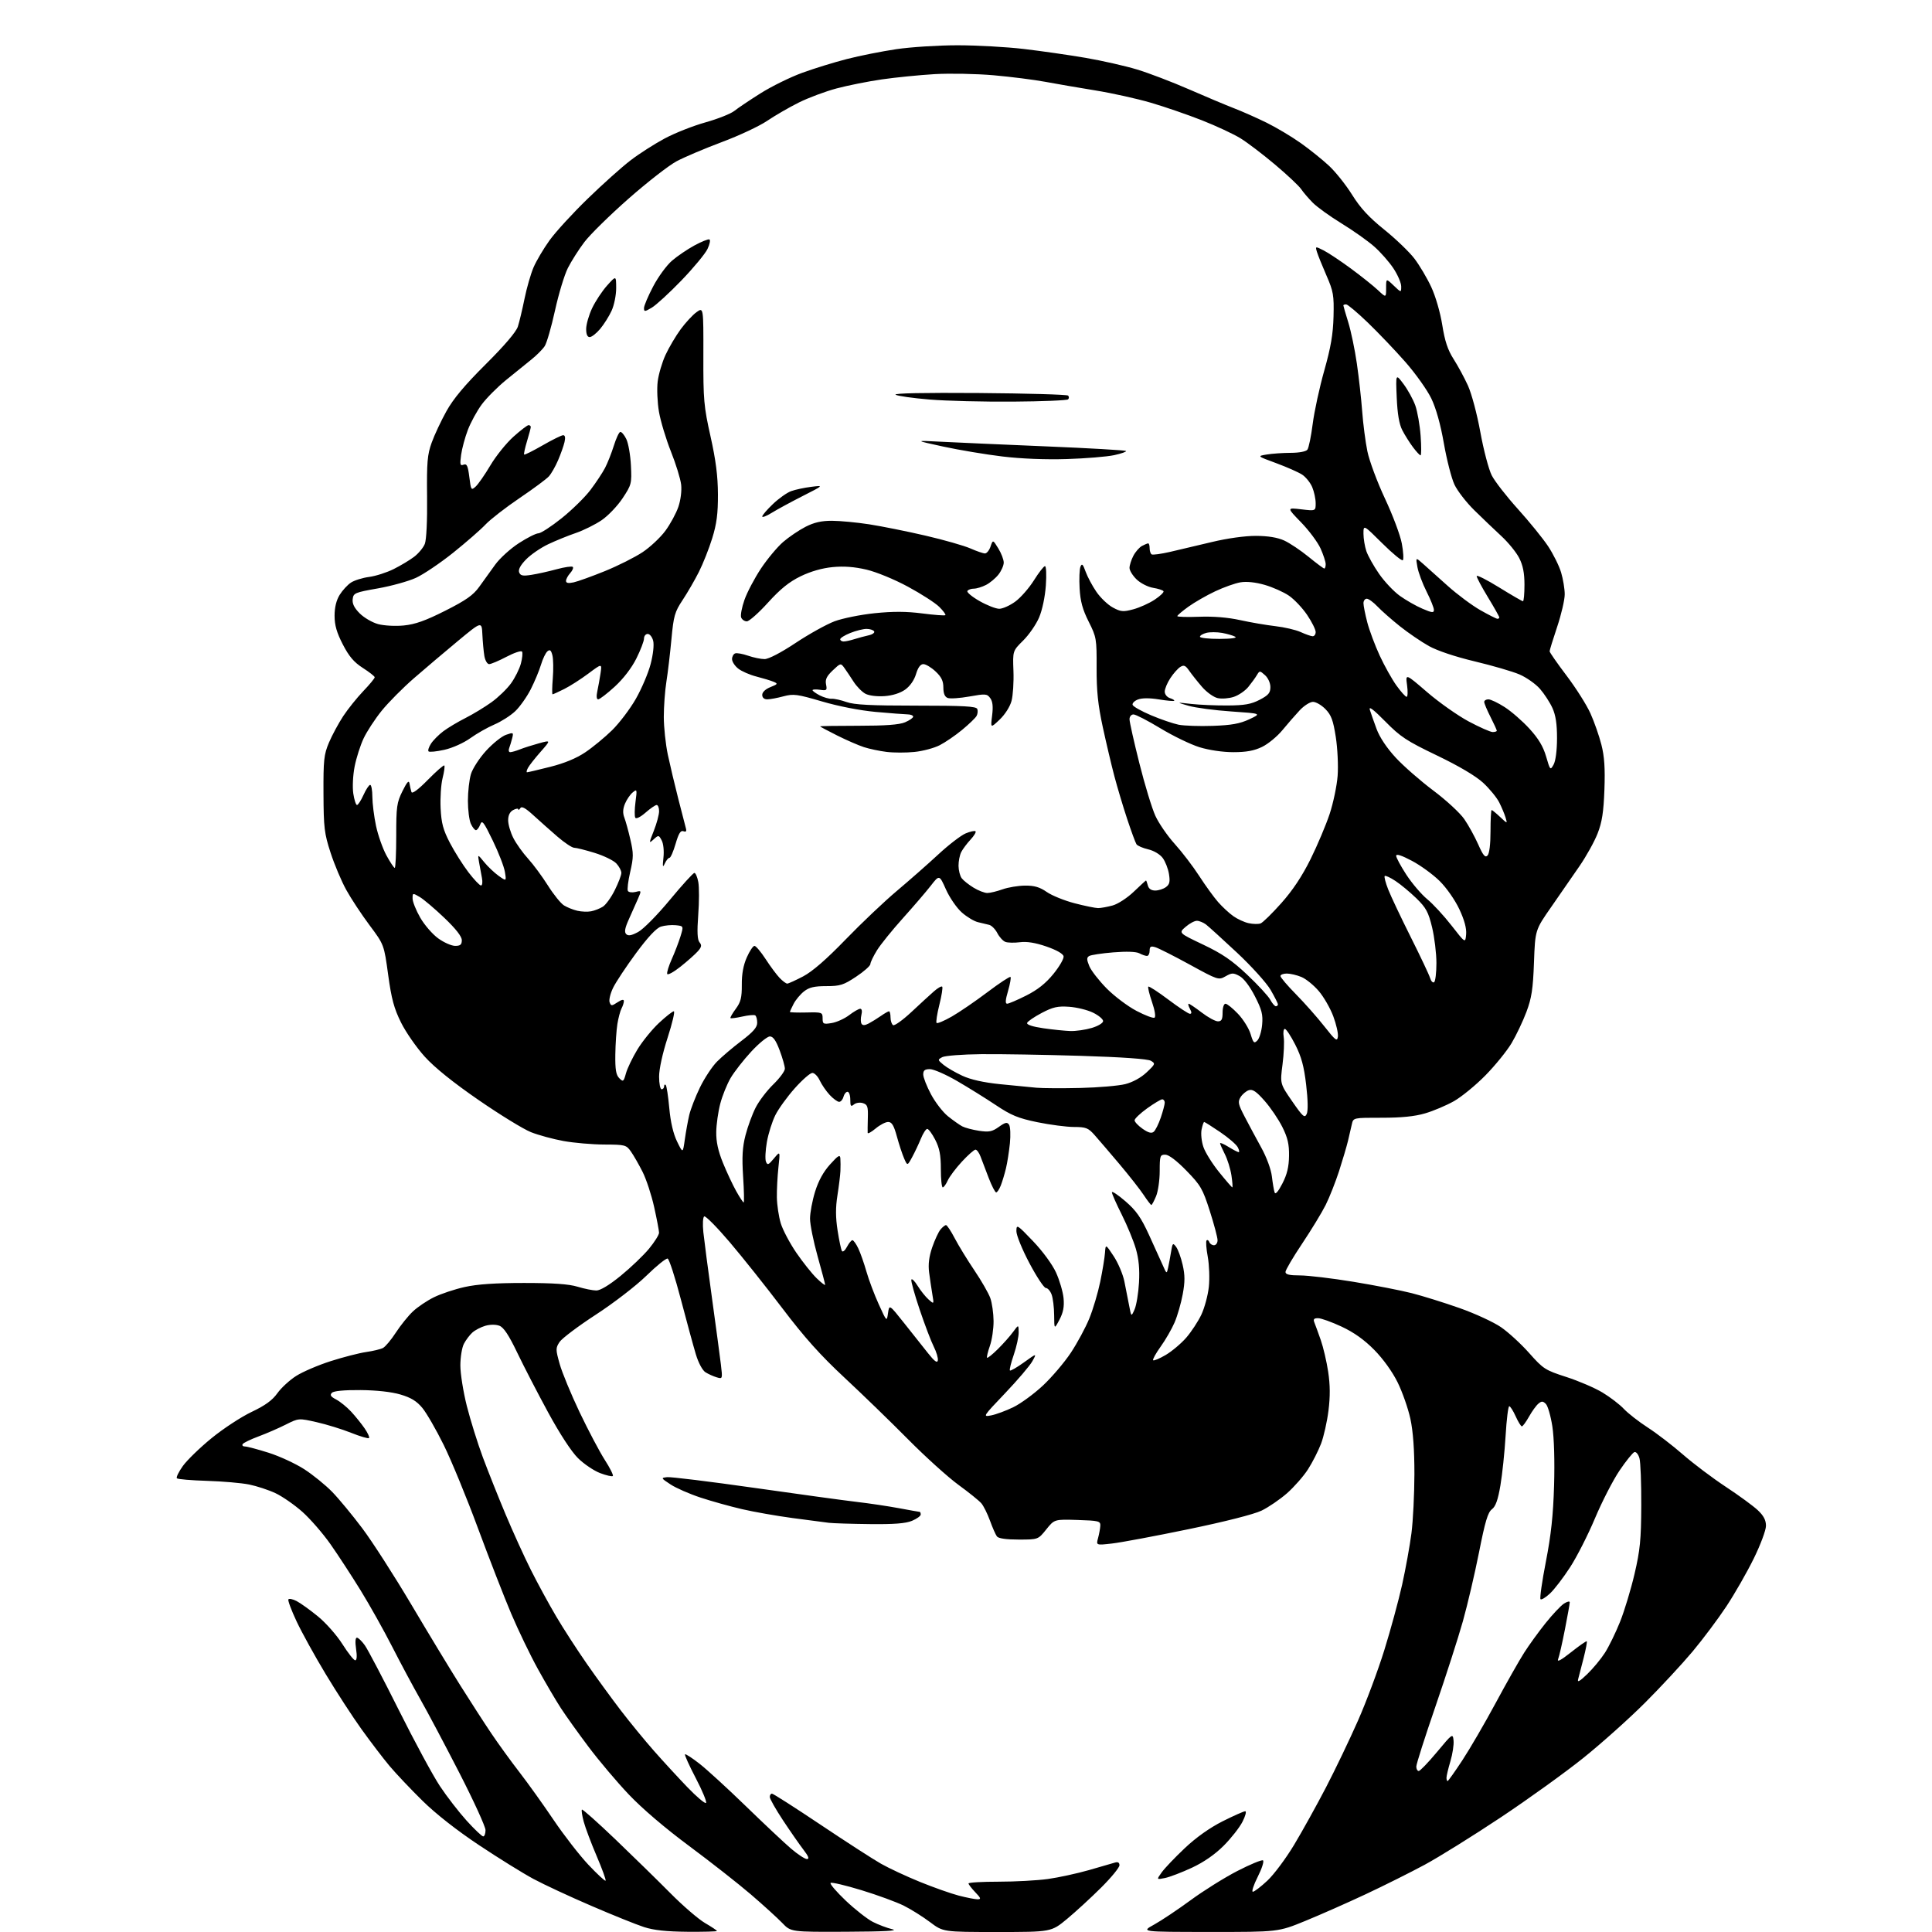 <?xml version="1.0" encoding="UTF-8" standalone="no"?>
<svg 
  version="1.1" 
  xmlns="http://www.w3.org/2000/svg" 
  xmlns:xlink="http://www.w3.org/1999/xlink" 
  xmlns:svg="http://www.w3.org/2000/svg"
  xmlns:rdf="http://www.w3.org/1999/02/22-rdf-syntax-ns#"
  xmlns:cc="http://creativecommons.org/ns#"
  xmlns:dc="http://purl.org/dc/elements/1.1/"
  viewBox="0 0 768 768"
  width="768"
  height="768"
>
<style>svg {background-color: white; }</style>"
<path stroke="none" fill="black" fill-rule="evenodd" d="M273.25,767.91C264.92,767.84 259.90,767.30 256.00,766.04C252.97,765.06 243.54,761.26 235.03,757.59C226.51,753.93 216.16,749.11 212.03,746.89C207.89,744.66 198.18,738.64 190.46,733.50C181.66,727.65 173.24,721.05 167.94,715.83C163.28,711.25 157.39,705.02 154.85,702.00C152.32,698.98 147.33,692.44 143.77,687.48C140.20,682.52 133.77,672.62 129.47,665.48C125.16,658.34 119.96,648.91 117.90,644.53C115.84,640.15 114.37,636.21 114.63,635.79C114.90,635.36 116.36,635.65 117.89,636.44C119.42,637.23 123.24,639.97 126.37,642.53C129.52,645.09 133.89,650.05 136.13,653.59C138.36,657.11 140.64,660.00 141.20,660.00C141.85,660.00 141.98,658.34 141.55,655.50C141.14,652.73 141.26,651.00 141.87,651.00C142.42,651.00 143.84,652.37 145.03,654.04C146.22,655.71 152.30,667.30 158.54,679.79C164.78,692.28 172.13,705.88 174.87,710.00C177.60,714.12 182.39,720.31 185.50,723.75C188.62,727.19 191.58,730.00 192.08,730.00C192.59,730.00 193.00,728.88 193.00,727.51C193.00,726.14 188.32,715.90 182.61,704.76C176.89,693.62 169.91,680.45 167.09,675.50C164.28,670.55 159.25,661.16 155.92,654.63C152.59,648.10 146.91,637.97 143.31,632.13C139.70,626.28 134.32,618.04 131.34,613.80C128.37,609.57 123.36,603.81 120.22,601.00C117.07,598.20 112.25,594.85 109.50,593.56C106.75,592.27 102.03,590.72 99.00,590.11C95.97,589.50 88.43,588.85 82.24,588.66C76.05,588.47 70.69,588.02 70.32,587.65C69.95,587.29 71.03,585.08 72.70,582.74C74.38,580.41 79.52,575.42 84.13,571.67C88.73,567.91 95.88,563.23 100.00,561.27C105.42,558.70 108.27,556.63 110.26,553.83C111.78,551.69 115.15,548.59 117.76,546.94C120.36,545.29 126.54,542.64 131.50,541.06C136.45,539.48 142.75,537.86 145.50,537.46C148.25,537.07 151.28,536.34 152.24,535.84C153.19,535.35 155.50,532.59 157.36,529.72C159.23,526.85 162.27,523.07 164.13,521.32C165.98,519.57 169.75,517.03 172.50,515.68C175.25,514.32 180.74,512.49 184.70,511.61C189.71,510.49 196.88,510.00 208.29,510.00C219.94,510.00 226.10,510.43 229.59,511.49C232.29,512.31 235.64,512.98 237.03,512.99C238.64,513.00 242.17,510.87 246.77,507.12C250.73,503.89 255.78,499.06 257.99,496.39C260.19,493.72 261.99,490.85 261.98,490.02C261.97,489.18 261.10,484.60 260.04,479.84C258.99,475.08 256.92,468.78 255.44,465.84C253.95,462.90 251.87,459.26 250.80,457.75C248.95,455.12 248.50,455.00 240.18,454.97C235.41,454.95 228.12,454.32 224.00,453.57C219.88,452.82 214.05,451.24 211.06,450.05C208.07,448.86 198.70,443.11 190.24,437.27C180.16,430.32 172.80,424.40 168.88,420.08C165.60,416.46 161.34,410.35 159.43,406.50C156.64,400.89 155.62,397.11 154.30,387.50C152.66,375.50 152.66,375.50 146.88,367.76C143.71,363.51 139.55,357.21 137.65,353.76C135.74,350.32 132.94,343.68 131.42,339.00C128.92,331.32 128.65,329.05 128.59,315.50C128.53,302.09 128.76,299.94 130.77,295.18C132.01,292.26 134.56,287.54 136.43,284.68C138.31,281.83 141.91,277.35 144.42,274.72C146.94,272.09 148.98,269.62 148.95,269.22C148.92,268.82 146.79,267.15 144.21,265.50C140.69,263.24 138.73,260.93 136.27,256.16C133.85,251.47 133.00,248.52 133.00,244.78C133.00,241.47 133.69,238.62 135.02,236.47C136.13,234.68 138.15,232.48 139.51,231.59C140.87,230.69 144.13,229.68 146.74,229.34C149.36,228.99 153.75,227.59 156.50,226.21C159.25,224.84 162.92,222.64 164.64,221.32C166.37,220.00 168.28,217.70 168.87,216.21C169.51,214.59 169.88,207.05 169.77,197.50C169.62,183.74 169.88,180.73 171.60,175.96C172.69,172.91 175.33,167.29 177.46,163.46C180.20,158.52 184.73,153.11 193.06,144.82C200.51,137.41 205.19,131.93 205.86,129.82C206.45,128.00 207.64,123.00 208.51,118.73C209.38,114.45 210.99,108.86 212.09,106.29C213.19,103.73 216.04,98.90 218.43,95.57C220.82,92.23 227.66,84.76 233.64,78.97C239.61,73.17 247.28,66.31 250.68,63.72C254.07,61.12 260.15,57.23 264.18,55.07C268.20,52.91 275.51,50.02 280.41,48.65C285.30,47.28 290.48,45.23 291.91,44.09C293.33,42.95 298.05,39.79 302.38,37.06C306.72,34.33 314.14,30.68 318.88,28.95C323.62,27.22 331.63,24.75 336.67,23.46C341.71,22.16 350.54,20.41 356.30,19.55C362.05,18.70 373.00,18.00 380.63,18.00C388.27,18.00 400.13,18.66 407.01,19.47C413.88,20.28 424.90,21.86 431.50,22.99C438.10,24.12 447.32,26.21 452.00,27.63C456.68,29.05 465.90,32.57 472.50,35.45C479.10,38.34 487.20,41.74 490.50,43.02C493.80,44.29 499.65,46.89 503.50,48.78C507.35,50.68 513.42,54.30 517.00,56.83C520.58,59.36 525.65,63.43 528.28,65.88C530.92,68.33 535.07,73.55 537.51,77.47C540.77,82.70 544.17,86.38 550.25,91.27C554.81,94.94 560.20,100.12 562.24,102.78C564.27,105.45 567.28,110.52 568.93,114.06C570.66,117.77 572.52,124.18 573.32,129.18C574.34,135.60 575.51,139.11 577.79,142.68C579.49,145.33 582.07,150.08 583.51,153.23C584.98,156.45 587.16,164.61 588.47,171.84C589.76,178.91 591.79,186.62 592.99,188.97C594.18,191.32 598.87,197.35 603.41,202.37C607.94,207.39 613.33,214.03 615.39,217.13C617.44,220.23 619.77,224.91 620.56,227.54C621.35,230.17 622.00,234.09 622.00,236.26C622.00,238.43 620.65,244.23 619.00,249.16C617.35,254.08 616.00,258.47 616.00,258.90C616.00,259.33 619.04,263.70 622.76,268.61C626.48,273.53 630.74,280.26 632.23,283.59C633.73,286.91 635.68,292.49 636.57,295.98C637.78,300.69 638.09,305.33 637.78,313.92C637.45,322.84 636.83,326.83 635.08,331.30C633.84,334.50 630.59,340.35 627.87,344.30C625.16,348.26 620.08,355.59 616.59,360.60C610.25,369.70 610.25,369.70 609.78,382.60C609.39,393.18 608.85,396.71 606.78,402.24C605.39,405.95 602.73,411.54 600.88,414.66C599.02,417.78 594.35,423.54 590.50,427.46C586.65,431.38 581.02,435.99 578.00,437.71C574.98,439.42 569.80,441.62 566.50,442.58C562.32,443.80 557.07,444.33 549.23,444.32C537.96,444.31 537.96,444.31 537.38,446.90C537.06,448.33 536.37,451.30 535.85,453.50C535.32,455.70 533.73,461.10 532.31,465.50C530.88,469.90 528.48,475.98 526.97,479.00C525.46,482.02 521.24,488.95 517.61,494.38C513.97,499.81 511.00,504.88 511.00,505.63C511.00,506.63 512.55,507.00 516.78,507.00C519.97,507.00 529.51,508.14 537.99,509.53C546.46,510.92 556.92,512.96 561.22,514.06C565.53,515.16 574.07,517.82 580.20,519.98C586.34,522.14 593.76,525.57 596.69,527.59C599.62,529.61 604.67,534.24 607.90,537.89C613.47,544.17 614.23,544.66 622.64,547.37C627.51,548.94 633.98,551.72 637.00,553.54C640.02,555.36 643.85,558.29 645.50,560.05C647.15,561.81 651.43,565.15 655.02,567.47C658.61,569.79 664.91,574.63 669.02,578.22C673.13,581.81 680.77,587.56 686.00,591.01C691.23,594.45 696.96,598.65 698.75,600.33C701.08,602.52 702.00,604.28 702.00,606.53C702.00,608.27 699.82,614.11 697.12,619.59C694.44,625.04 689.57,633.55 686.30,638.50C683.03,643.45 676.97,651.55 672.83,656.50C668.68,661.45 660.17,670.63 653.90,676.89C647.63,683.16 636.65,692.98 629.50,698.73C622.35,704.48 607.50,715.17 596.50,722.49C585.50,729.80 571.92,738.26 566.31,741.28C560.71,744.30 550.18,749.56 542.91,752.97C535.64,756.38 524.84,761.15 518.91,763.58C508.12,768.00 508.12,768.00 480.81,767.98C453.50,767.96 453.50,767.96 458.79,765.05C461.70,763.44 468.22,759.08 473.29,755.36C478.36,751.63 486.69,746.42 491.82,743.77C496.94,741.13 501.55,739.22 502.05,739.53C502.56,739.85 501.63,742.78 499.97,746.05C498.32,749.32 497.45,752.00 498.03,752.00C498.61,752.00 501.21,750.01 503.81,747.58C506.41,745.15 511.19,738.74 514.44,733.33C517.69,727.92 523.39,717.65 527.11,710.50C530.82,703.35 536.54,691.42 539.81,684.00C543.09,676.58 547.80,663.96 550.28,655.97C552.77,647.98 555.95,636.28 557.36,629.97C558.76,623.66 560.43,614.45 561.07,609.50C561.71,604.55 562.23,593.98 562.25,586.00C562.26,576.32 561.73,569.01 560.65,564.00C559.76,559.88 557.47,553.35 555.57,549.50C553.48,545.27 549.81,540.17 546.30,536.61C542.33,532.58 538.23,529.66 533.32,527.36C529.36,525.51 525.15,524.00 523.96,524.00C522.29,524.00 521.95,524.40 522.50,525.75C522.89,526.71 524.02,529.83 525.02,532.67C526.02,535.52 527.35,541.20 527.97,545.29C528.76,550.53 528.80,555.10 528.09,560.74C527.54,565.14 526.21,571.07 525.13,573.91C524.05,576.74 521.72,581.31 519.96,584.06C518.20,586.81 514.44,591.09 511.63,593.57C508.81,596.04 504.25,599.16 501.50,600.49C498.48,601.95 486.96,604.88 472.44,607.88C459.21,610.62 445.54,613.18 442.05,613.57C435.71,614.29 435.71,614.29 436.50,611.40C436.93,609.80 437.33,607.60 437.39,606.50C437.49,604.66 436.78,604.48 428.33,604.21C419.15,603.93 419.15,603.93 415.91,607.96C412.67,612.00 412.67,612.00 404.96,612.00C399.96,612.00 396.91,611.56 396.29,610.75C395.77,610.06 394.53,607.25 393.54,604.50C392.54,601.75 391.00,598.65 390.11,597.60C389.23,596.56 385.12,593.25 381.00,590.25C376.88,587.25 367.86,579.11 360.97,572.15C354.08,565.19 342.68,554.14 335.64,547.59C326.15,538.76 319.79,531.65 311.02,520.09C304.52,511.52 295.07,499.65 290.03,493.73C284.99,487.81 280.45,483.22 279.93,483.54C279.41,483.86 279.26,486.64 279.59,489.81C279.92,492.94 281.46,504.73 283.02,516.00C284.58,527.27 286.17,539.14 286.56,542.36C287.25,548.19 287.25,548.21 284.88,547.50C283.57,547.11 281.57,546.21 280.44,545.50C279.23,544.74 277.64,541.77 276.61,538.35C275.64,535.13 272.97,525.34 270.67,516.58C268.38,507.82 266.01,500.50 265.40,500.30C264.80,500.10 260.99,503.17 256.94,507.13C252.84,511.13 243.94,517.99 236.85,522.60C229.85,527.15 223.37,532.04 222.44,533.45C220.85,535.88 220.85,536.41 222.48,542.20C223.43,545.60 227.01,554.25 230.43,561.44C233.86,568.62 238.35,577.12 240.41,580.33C242.48,583.54 243.91,586.42 243.61,586.73C243.30,587.04 241.01,586.51 238.53,585.57C236.05,584.62 232.10,581.95 229.76,579.64C227.17,577.09 222.51,569.95 217.90,561.47C213.72,553.79 208.19,543.09 205.61,537.71C202.26,530.72 200.23,527.66 198.53,527.01C197.09,526.46 194.86,526.47 192.93,527.02C191.17,527.53 188.84,528.74 187.76,529.72C186.68,530.70 185.17,532.71 184.40,534.20C183.63,535.68 183.00,539.56 183.00,542.80C183.00,546.05 184.16,553.30 185.57,558.91C186.99,564.52 189.86,573.70 191.94,579.31C194.03,584.91 198.09,595.10 200.96,601.94C203.83,608.78 208.36,618.75 211.04,624.09C213.72,629.43 218.24,637.73 221.08,642.53C223.91,647.33 229.40,655.82 233.27,661.38C237.15,666.95 243.25,675.33 246.84,680.00C250.42,684.67 256.32,691.86 259.93,695.96C263.54,700.06 269.52,706.56 273.22,710.41C276.91,714.25 280.25,717.08 280.65,716.69C281.04,716.30 279.22,711.89 276.61,706.89C274.00,701.90 272.06,697.61 272.30,697.37C272.54,697.13 275.16,698.83 278.12,701.15C281.08,703.47 289.35,711.05 296.50,717.99C303.65,724.93 311.70,732.50 314.39,734.81C317.08,737.11 319.95,739.00 320.76,739.00C321.82,739.00 321.42,737.93 319.37,735.27C317.79,733.21 314.14,727.96 311.25,723.59C308.36,719.22 306.00,715.05 306.00,714.32C306.00,713.59 306.39,713.00 306.87,713.00C307.35,713.00 316.01,718.54 326.12,725.31C336.23,732.08 347.07,739.08 350.21,740.86C353.36,742.65 360.33,745.90 365.71,748.09C371.10,750.28 378.04,752.73 381.14,753.54C384.25,754.34 387.60,755.00 388.58,755.00C390.09,755.00 389.95,754.56 387.69,752.20C386.21,750.65 385.00,749.08 385.00,748.70C385.00,748.31 390.37,748.00 396.93,748.00C403.49,748.00 412.32,747.52 416.57,746.93C420.81,746.34 428.15,744.74 432.89,743.39C437.62,742.03 442.29,740.68 443.25,740.39C444.41,740.04 445.00,740.41 445.00,741.48C445.00,742.37 441.74,746.35 437.75,750.32C433.76,754.30 427.66,759.90 424.20,762.78C417.90,768.00 417.90,768.00 396.41,768.00C374.91,768.00 374.91,768.00 369.71,764.08C366.84,761.92 362.16,758.98 359.30,757.55C356.43,756.11 348.86,753.34 342.46,751.38C336.07,749.43 330.54,748.13 330.17,748.50C329.80,748.88 332.53,752.05 336.22,755.56C339.92,759.06 344.75,762.85 346.96,763.98C349.16,765.10 352.66,766.42 354.73,766.91C357.33,767.52 351.64,767.83 336.45,767.90C314.39,768.00 314.39,768.00 310.95,764.40C309.05,762.43 303.45,757.33 298.50,753.08C293.55,748.83 282.52,740.18 274.00,733.85C264.43,726.76 255.23,718.90 249.95,713.33C245.24,708.37 238.05,699.85 233.96,694.40C229.87,688.96 224.90,682.01 222.93,678.97C220.95,675.93 216.86,668.96 213.83,663.47C210.80,657.99 206.04,648.10 203.23,641.50C200.43,634.90 194.48,619.60 190.00,607.50C185.53,595.40 179.41,580.53 176.41,574.45C173.42,568.38 169.59,561.75 167.92,559.71C165.66,556.97 163.40,555.58 159.18,554.34C155.62,553.29 149.69,552.63 143.30,552.58C136.77,552.53 132.68,552.92 131.94,553.66C131.05,554.55 131.45,555.19 133.64,556.33C135.21,557.15 137.89,559.33 139.59,561.16C141.29,563.00 143.70,565.99 144.95,567.81C146.20,569.63 146.98,571.36 146.68,571.65C146.38,571.95 143.19,571.01 139.59,569.57C135.99,568.13 129.82,566.23 125.89,565.34C118.73,563.72 118.73,563.72 113.61,566.29C110.80,567.71 105.92,569.83 102.77,571.00C99.62,572.17 96.78,573.55 96.46,574.06C96.14,574.58 96.56,575.00 97.39,575.00C98.22,575.00 102.44,576.12 106.78,577.49C111.11,578.86 117.49,581.81 120.95,584.04C124.41,586.28 129.39,590.32 132.03,593.03C134.67,595.74 140.06,602.26 144.02,607.53C147.98,612.80 156.74,626.42 163.49,637.81C170.23,649.19 179.00,663.67 182.99,670.00C186.97,676.33 192.49,684.88 195.27,689.00C198.04,693.12 203.09,700.10 206.50,704.50C209.90,708.90 216.02,717.45 220.09,723.49C224.17,729.53 230.38,737.53 233.89,741.26C237.41,744.99 240.49,747.85 240.73,747.60C240.98,747.36 239.38,742.96 237.19,737.83C235.00,732.70 232.68,726.54 232.04,724.15C231.40,721.76 231.07,719.59 231.32,719.34C231.57,719.09 237.57,724.43 244.64,731.19C251.71,737.96 261.55,747.59 266.50,752.58C271.45,757.58 277.64,762.91 280.25,764.43C282.86,765.95 285.00,767.37 285.00,767.60C285.00,767.82 279.71,767.96 273.25,767.91zM463.10,746.54C459.70,747.22 459.70,747.22 461.80,744.29C462.95,742.67 467.07,738.35 470.96,734.68C475.50,730.39 480.88,726.58 485.99,724.00C490.37,721.80 494.42,720.00 495.00,720.00C495.57,720.00 495.08,721.88 493.91,724.17C492.74,726.47 489.37,730.76 486.42,733.71C482.94,737.19 478.51,740.26 473.78,742.46C469.78,744.32 464.97,746.16 463.10,746.54zM575.44,708.00C575.68,708.00 578.32,704.29 581.30,699.75C584.29,695.21 590.24,684.98 594.54,677.00C598.83,669.02 603.93,660.02 605.86,657.00C607.78,653.98 611.61,648.69 614.37,645.24C617.12,641.80 620.41,638.31 621.68,637.47C622.96,636.64 624.00,636.40 624.00,636.94C624.00,637.48 623.14,642.33 622.08,647.71C621.03,653.10 619.82,658.39 619.39,659.49C618.85,660.86 620.45,660.01 624.52,656.79C627.77,654.21 630.58,652.25 630.77,652.44C630.96,652.63 630.39,655.64 629.50,659.14C628.62,662.64 627.64,666.40 627.34,667.50C626.93,668.94 627.94,668.38 630.94,665.50C633.23,663.30 636.40,659.48 637.99,657.00C639.58,654.52 642.29,648.96 644.02,644.63C645.75,640.30 648.33,631.75 649.76,625.63C651.96,616.21 652.37,612.04 652.43,598.50C652.47,589.70 652.15,581.23 651.71,579.68C651.28,578.13 650.38,577.03 649.71,577.23C649.05,577.44 646.38,580.73 643.80,584.55C641.21,588.37 636.83,596.90 634.05,603.50C631.28,610.10 626.82,618.88 624.14,623.00C621.47,627.12 617.88,631.82 616.15,633.43C614.43,635.04 612.73,636.06 612.38,635.71C612.02,635.35 612.98,628.64 614.51,620.78C616.57,610.20 617.42,602.36 617.77,590.50C618.05,580.81 617.78,571.54 617.08,567.00C616.44,562.88 615.28,558.86 614.51,558.09C613.35,556.92 612.82,556.90 611.54,557.97C610.68,558.68 609.00,561.00 607.81,563.13C606.61,565.26 605.33,567.00 604.97,567.00C604.60,567.00 603.49,565.20 602.50,563.00C601.51,560.80 600.36,559.00 599.95,559.00C599.53,559.00 598.88,564.29 598.50,570.75C598.11,577.21 597.19,586.08 596.44,590.46C595.46,596.24 594.53,598.85 593.05,599.96C591.45,601.17 590.35,604.85 587.95,617.00C586.26,625.52 583.36,637.90 581.51,644.50C579.65,651.10 574.73,666.39 570.57,678.48C566.41,690.57 563.00,701.25 563.00,702.23C563.00,703.20 563.44,704.00 563.97,704.00C564.50,704.00 567.76,700.61 571.22,696.46C577.37,689.07 577.51,688.98 577.81,691.89C577.98,693.53 577.42,697.23 576.56,700.12C575.70,703.00 575.00,705.96 575.00,706.68C575.00,707.41 575.20,708.00 575.44,708.00zM345.78,605.85C338.48,605.77 331.15,605.54 329.50,605.34C327.85,605.15 321.32,604.29 315.00,603.44C308.68,602.59 299.68,601.01 295.00,599.92C290.32,598.84 282.90,596.77 278.50,595.32C274.10,593.87 268.72,591.52 266.56,590.09C262.71,587.56 262.67,587.49 265.20,587.19C266.63,587.03 282.13,588.93 299.65,591.42C317.17,593.92 335.55,596.44 340.50,597.02C345.45,597.59 353.04,598.73 357.36,599.53C361.68,600.34 365.40,601.00 365.61,601.00C365.82,601.00 366.00,601.47 366.00,602.05C366.00,602.63 364.44,603.75 362.53,604.55C360.02,605.60 355.41,605.96 345.78,605.85zM394.00,562.64C395.93,562.27 399.90,560.80 402.84,559.37C405.77,557.94 411.06,554.07 414.59,550.77C418.11,547.47 423.09,541.62 425.66,537.76C428.22,533.90 431.54,527.75 433.03,524.09C434.52,520.43 436.47,513.85 437.37,509.47C438.27,505.09 439.12,499.93 439.25,498.00C439.50,494.50 439.50,494.50 442.70,499.35C444.46,502.01 446.37,506.51 446.95,509.35C447.52,512.18 448.38,516.52 448.85,519.00C449.70,523.50 449.70,523.50 451.02,520.50C451.74,518.85 452.53,514.06 452.77,509.85C453.07,504.53 452.69,500.45 451.52,496.42C450.59,493.24 448.07,487.12 445.92,482.84C443.76,478.55 442.00,474.56 442.00,473.96C442.00,473.37 444.42,474.97 447.37,477.52C451.65,481.22 453.55,483.92 456.72,490.83C458.90,495.60 461.39,501.07 462.24,503.00C463.74,506.42 463.79,506.44 464.33,504.00C464.64,502.62 465.16,499.77 465.51,497.65C466.08,494.09 466.24,493.94 467.52,495.65C468.29,496.67 469.46,499.88 470.12,502.78C471.06,506.88 471.07,509.51 470.15,514.49C469.50,518.02 468.05,523.05 466.93,525.66C465.81,528.27 463.32,532.61 461.38,535.30C459.45,537.99 458.10,540.43 458.39,540.72C458.67,541.01 460.92,540.07 463.37,538.63C465.82,537.19 469.50,534.10 471.54,531.76C473.57,529.42 476.28,525.29 477.56,522.59C478.83,519.89 480.17,514.92 480.53,511.56C480.89,508.20 480.69,502.80 480.10,499.56C479.50,496.31 479.29,493.40 479.64,493.08C479.99,492.76 480.47,493.06 480.72,493.75C480.97,494.44 481.80,495.00 482.58,495.00C483.36,495.00 484.00,494.11 484.00,493.01C484.00,491.92 482.61,486.68 480.91,481.37C478.08,472.54 477.28,471.16 471.61,465.35C467.70,461.34 464.60,459.00 463.21,459.00C461.16,459.00 461.00,459.46 461.00,465.53C461.00,469.12 460.35,473.62 459.55,475.53C458.75,477.44 457.91,479.00 457.68,479.00C457.45,479.00 456.08,477.21 454.63,475.02C453.19,472.84 448.86,467.33 445.02,462.77C441.17,458.22 436.74,453.04 435.16,451.25C432.59,448.35 431.71,448.00 426.89,447.99C423.93,447.98 417.38,447.12 412.35,446.09C404.73,444.51 401.97,443.38 395.85,439.29C391.81,436.59 384.86,432.27 380.41,429.69C375.96,427.11 371.13,425.00 369.66,425.00C367.62,425.00 367.00,425.49 367.00,427.11C367.00,428.27 368.39,431.83 370.09,435.01C371.79,438.20 374.82,442.13 376.84,443.74C378.85,445.35 381.40,447.15 382.50,447.74C383.60,448.32 386.61,449.12 389.20,449.51C393.16,450.10 394.39,449.86 397.05,447.96C399.65,446.11 400.37,445.96 401.13,447.11C401.63,447.87 401.78,451.20 401.45,454.50C401.11,457.80 400.41,462.30 399.87,464.50C399.34,466.70 398.42,469.74 397.83,471.25C397.24,472.76 396.41,474.00 395.99,474.00C395.58,474.00 394.23,471.41 393.02,468.25C391.80,465.09 390.34,461.26 389.78,459.75C389.22,458.24 388.31,457.00 387.77,457.00C387.23,457.00 384.80,459.14 382.39,461.75C379.97,464.36 377.43,467.74 376.75,469.25C376.07,470.76 375.17,472.00 374.76,472.00C374.34,472.00 374.00,468.72 374.00,464.71C374.00,459.12 373.48,456.41 371.75,453.04C370.51,450.63 369.08,448.71 368.56,448.76C368.04,448.81 366.91,450.57 366.05,452.68C365.19,454.78 363.63,458.07 362.59,459.99C360.70,463.47 360.70,463.47 359.40,460.49C358.68,458.84 357.38,454.91 356.52,451.75C355.31,447.33 354.51,446.00 353.05,446.00C352.01,446.00 349.77,447.17 348.08,448.59C346.38,450.01 344.96,450.80 344.91,450.34C344.87,449.88 344.90,447.18 344.98,444.34C345.12,439.89 344.84,439.09 343.02,438.51C341.84,438.13 340.26,438.37 339.45,439.04C338.24,440.05 338.00,439.74 338.00,437.12C338.00,435.41 337.51,434.00 336.91,434.00C336.30,434.00 335.58,434.90 335.29,436.00C335.00,437.10 334.23,438.00 333.57,438.00C332.91,438.00 331.22,436.76 329.81,435.25C328.41,433.74 326.63,431.15 325.86,429.50C325.10,427.85 323.78,426.50 322.93,426.50C322.07,426.50 318.93,429.24 315.94,432.60C312.95,435.95 309.47,440.76 308.21,443.29C306.95,445.81 305.44,450.60 304.85,453.94C304.27,457.27 304.09,460.79 304.47,461.75C305.07,463.28 305.47,463.12 307.65,460.50C310.15,457.50 310.15,457.50 309.44,464.00C309.05,467.57 308.77,472.98 308.82,476.00C308.87,479.02 309.57,483.65 310.36,486.27C311.16,488.90 313.94,494.15 316.53,497.95C319.13,501.74 322.77,506.32 324.63,508.12C326.48,509.92 328.00,511.08 328.00,510.71C328.00,510.33 326.65,505.21 325.00,499.34C323.35,493.46 322.00,486.75 322.00,484.43C322.00,482.11 322.90,477.30 324.00,473.73C325.34,469.40 327.31,465.81 329.96,462.88C333.24,459.25 333.94,458.84 334.06,460.50C334.15,461.60 334.15,463.85 334.08,465.50C334.01,467.15 333.47,471.52 332.89,475.21C332.13,480.01 332.15,483.96 332.95,489.11C333.56,493.06 334.34,496.74 334.68,497.29C335.02,497.84 335.92,497.10 336.68,495.64C337.44,494.19 338.42,493.00 338.85,493.00C339.28,493.00 340.33,494.46 341.18,496.25C342.03,498.04 343.49,502.20 344.43,505.50C345.37,508.80 347.57,514.64 349.32,518.48C352.50,525.47 352.50,525.47 353.00,521.98C353.50,518.50 353.50,518.50 359.45,526.00C362.72,530.12 366.99,535.51 368.94,537.96C371.48,541.16 372.58,541.96 372.80,540.79C372.98,539.89 372.25,537.43 371.19,535.33C370.12,533.22 367.61,526.60 365.59,520.61C363.57,514.62 362.08,509.26 362.27,508.69C362.46,508.11 363.59,509.22 364.78,511.14C365.96,513.06 367.92,515.50 369.12,516.57C371.30,518.50 371.30,518.50 370.62,514.50C370.25,512.30 369.67,508.40 369.34,505.83C368.92,502.58 369.30,499.55 370.57,495.83C371.58,492.90 373.06,489.71 373.86,488.75C374.66,487.79 375.64,487.00 376.05,487.00C376.46,487.00 378.03,489.36 379.53,492.25C381.04,495.14 384.56,500.88 387.34,505.00C390.13,509.12 392.97,514.08 393.66,516.00C394.35,517.92 394.93,522.03 394.96,525.12C394.98,528.22 394.32,532.68 393.49,535.03C392.66,537.39 392.16,539.49 392.38,539.72C392.61,539.94 394.52,538.41 396.64,536.31C398.76,534.21 401.49,531.15 402.69,529.50C404.89,526.50 404.89,526.50 404.94,529.59C404.97,531.29 404.10,535.31 403.00,538.51C401.90,541.71 401.20,544.54 401.46,544.79C401.71,545.04 404.23,543.59 407.05,541.56C412.19,537.86 412.19,537.86 410.35,541.15C409.33,542.96 404.45,548.68 399.50,553.87C390.67,563.13 390.57,563.29 394.00,562.64zM421.16,524.58C419.09,528.50 419.09,528.50 419.04,522.82C419.02,519.69 418.56,515.98 418.02,514.57C417.49,513.15 416.46,512.00 415.75,512.00C415.03,512.00 412.09,507.56 409.22,502.14C406.31,496.64 404.01,491.00 404.03,489.39C404.07,486.60 404.29,486.73 410.65,493.38C414.47,497.38 418.30,502.60 419.78,505.83C421.18,508.90 422.53,513.49 422.78,516.03C423.10,519.43 422.67,521.70 421.16,524.58zM295.62,478.00C295.86,478.00 295.77,473.39 295.40,467.75C294.90,459.89 295.12,456.05 296.35,451.27C297.23,447.84 299.05,442.89 300.39,440.27C301.73,437.64 304.89,433.49 307.42,431.04C309.94,428.59 312.00,425.79 312.00,424.83C312.00,423.86 311.07,420.58 309.93,417.54C308.46,413.61 307.33,412.00 306.04,412.00C305.03,412.00 301.70,414.71 298.63,418.03C295.56,421.35 291.87,426.07 290.43,428.53C288.99,430.99 287.13,435.59 286.31,438.75C285.48,441.91 284.76,446.98 284.72,450.00C284.66,453.85 285.46,457.52 287.38,462.24C288.89,465.95 291.26,471.01 292.65,473.49C294.04,475.97 295.37,478.00 295.62,478.00zM509.75,470.50C511.63,466.86 512.35,463.87 512.41,459.50C512.48,454.85 511.88,452.27 509.75,448.00C508.24,444.98 505.08,440.30 502.71,437.62C499.44,433.90 497.95,432.88 496.45,433.36C495.38,433.70 493.90,434.94 493.16,436.11C491.99,437.99 492.18,438.92 494.76,443.87C496.37,446.97 499.33,452.48 501.34,456.13C503.48,459.99 505.25,464.79 505.59,467.63C505.91,470.31 506.39,473.18 506.67,474.00C506.99,474.97 508.09,473.72 509.75,470.50zM489.86,472.00C490.06,472.00 489.91,469.87 489.52,467.27C489.13,464.67 487.95,460.87 486.90,458.81C485.86,456.76 485.00,454.80 485.00,454.46C485.00,454.12 486.52,454.77 488.37,455.92C490.22,457.06 492.04,458.00 492.40,458.00C492.77,458.00 492.59,457.11 492.01,456.02C491.43,454.93 488.29,452.23 485.03,450.02C481.77,447.81 478.92,446.00 478.68,446.00C478.44,446.00 477.98,447.37 477.64,449.04C477.31,450.71 477.64,453.84 478.39,455.99C479.13,458.15 481.93,462.63 484.62,465.95C487.30,469.27 489.66,471.99 489.86,472.00zM272.22,453.00C272.64,449.98 273.44,445.57 273.99,443.22C274.55,440.87 276.47,435.93 278.25,432.26C280.04,428.59 283.07,423.98 285.00,422.03C286.93,420.08 291.31,416.35 294.75,413.75C299.42,410.20 301.00,408.38 301.00,406.56C301.00,405.22 300.64,403.89 300.20,403.62C299.75,403.35 297.44,403.56 295.06,404.10C292.68,404.63 290.58,404.91 290.38,404.71C290.18,404.52 291.13,402.86 292.47,401.04C294.48,398.32 294.91,396.58 294.88,391.45C294.84,387.23 295.49,383.67 296.86,380.59C297.97,378.07 299.35,376.00 299.91,376.00C300.48,376.00 302.47,378.36 304.35,381.25C306.22,384.14 308.73,387.51 309.92,388.75C311.11,389.99 312.46,391.00 312.94,391.00C313.41,391.00 316.26,389.70 319.28,388.12C322.95,386.18 328.52,381.35 336.13,373.48C342.38,367.02 351.55,358.32 356.50,354.16C361.45,349.99 368.88,343.46 373.00,339.64C377.12,335.82 382.01,332.07 383.86,331.29C385.71,330.52 387.47,330.14 387.79,330.45C388.10,330.76 387.20,332.25 385.80,333.76C384.39,335.27 382.74,337.48 382.12,338.68C381.50,339.89 381.01,342.36 381.03,344.18C381.05,346.01 381.62,348.23 382.30,349.12C382.98,350.02 385.10,351.70 387.02,352.87C388.93,354.04 391.40,354.99 392.50,354.98C393.60,354.97 396.30,354.32 398.50,353.53C400.70,352.74 404.73,352.07 407.45,352.04C411.18,352.01 413.30,352.63 416.11,354.58C418.16,356.00 423.13,358.01 427.17,359.06C431.20,360.11 435.40,360.97 436.50,360.98C437.60,360.98 440.21,360.51 442.29,359.94C444.41,359.35 448.14,356.92 450.72,354.44C453.27,352.00 455.45,350.00 455.56,350.00C455.67,350.00 456.00,350.90 456.29,352.00C456.63,353.30 457.65,354.00 459.22,354.00C460.54,354.00 462.45,353.39 463.46,352.65C464.94,351.57 465.18,350.51 464.68,347.42C464.34,345.29 463.21,342.42 462.18,341.04C461.10,339.59 458.65,338.14 456.40,337.62C454.26,337.12 452.17,336.21 451.77,335.61C451.36,335.00 449.69,330.45 448.05,325.50C446.41,320.55 444.13,312.90 442.97,308.51C441.81,304.12 439.74,295.34 438.37,289.01C436.46,280.19 435.89,274.69 435.92,265.50C435.97,253.94 435.86,253.27 432.76,247.10C430.33,242.25 429.45,239.04 429.16,233.86C428.95,230.10 429.10,226.23 429.50,225.26C430.07,223.85 430.48,224.24 431.55,227.24C432.29,229.29 434.22,232.91 435.85,235.28C437.48,237.65 440.42,240.45 442.38,241.50C445.54,243.21 446.48,243.29 450.50,242.21C453.00,241.54 456.83,239.82 459.01,238.37C461.19,236.93 462.76,235.42 462.51,235.01C462.26,234.60 460.39,234.00 458.37,233.67C456.34,233.34 453.41,231.85 451.84,230.35C450.28,228.85 449.00,226.79 449.00,225.76C449.00,224.74 449.68,222.59 450.51,220.98C451.34,219.37 452.89,217.60 453.94,217.03C455.00,216.46 456.12,216.00 456.43,216.00C456.75,216.00 457.00,216.87 457.00,217.94C457.00,219.01 457.36,220.11 457.80,220.38C458.25,220.65 461.51,220.21 465.05,219.40C468.60,218.58 476.11,216.81 481.74,215.46C487.86,213.99 494.89,213.01 499.24,213.02C504.11,213.04 507.81,213.65 510.50,214.87C512.70,215.88 517.06,218.80 520.18,221.35C523.31,223.91 526.12,226.00 526.43,226.00C526.74,226.00 526.99,225.21 526.98,224.25C526.97,223.29 526.04,220.47 524.93,218.00C523.81,215.53 520.33,210.86 517.20,207.64C511.50,201.78 511.50,201.78 517.25,202.46C523.00,203.14 523.00,203.14 523.00,200.04C523.00,198.33 522.39,195.47 521.64,193.67C520.89,191.88 519.08,189.63 517.62,188.67C516.16,187.72 511.53,185.67 507.33,184.12C499.69,181.31 499.69,181.31 503.59,180.67C505.74,180.31 510.03,180.02 513.13,180.01C516.44,180.00 519.15,179.49 519.71,178.75C520.24,178.06 521.19,173.45 521.82,168.50C522.45,163.55 524.52,154.01 526.42,147.30C529.03,138.04 529.92,132.85 530.10,125.80C530.31,117.35 530.05,115.86 527.28,109.50C525.60,105.65 523.91,101.45 523.52,100.18C522.82,97.86 522.82,97.86 526.16,99.54C528.00,100.47 532.88,103.72 537.00,106.75C541.12,109.79 545.96,113.65 547.75,115.33C551.00,118.39 551.00,118.39 551.00,114.51C551.00,110.63 551.00,110.63 554.00,113.50C557.00,116.37 557.00,116.37 557.00,113.86C557.00,112.47 555.61,109.24 553.91,106.68C552.21,104.11 548.76,100.19 546.24,97.98C543.71,95.76 537.89,91.63 533.29,88.82C528.69,86.00 523.55,82.30 521.86,80.59C520.17,78.89 518.09,76.46 517.24,75.20C516.40,73.93 511.74,69.55 506.90,65.47C502.05,61.38 495.84,56.65 493.09,54.96C490.34,53.27 483.46,50.06 477.80,47.83C472.13,45.60 463.00,42.45 457.50,40.84C452.00,39.23 442.10,37.03 435.50,35.96C428.90,34.89 419.90,33.34 415.50,32.52C411.10,31.70 401.88,30.53 395.00,29.92C388.12,29.32 377.55,29.12 371.50,29.47C365.45,29.83 356.03,30.77 350.56,31.56C345.09,32.35 336.99,33.97 332.56,35.15C328.13,36.33 321.35,38.86 317.50,40.78C313.65,42.70 307.99,45.98 304.92,48.06C301.85,50.14 293.77,53.93 286.96,56.47C280.16,59.02 272.06,62.45 268.97,64.10C265.88,65.74 257.27,72.45 249.84,78.99C242.40,85.54 234.50,93.30 232.28,96.25C230.05,99.19 227.11,103.83 225.73,106.55C224.36,109.27 222.06,116.87 220.62,123.43C219.18,129.99 217.34,136.36 216.53,137.59C215.72,138.83 213.36,141.21 211.28,142.88C209.20,144.56 204.67,148.22 201.21,151.03C197.75,153.84 193.37,158.25 191.47,160.82C189.58,163.39 187.11,167.93 185.98,170.89C184.85,173.85 183.64,178.32 183.30,180.81C182.77,184.69 182.91,185.25 184.28,184.72C185.57,184.23 186.00,185.14 186.56,189.60C187.21,194.84 187.32,195.02 189.07,193.43C190.08,192.52 192.72,188.73 194.93,185.00C197.14,181.27 201.26,176.15 204.09,173.61C206.91,171.08 209.62,169.00 210.11,169.00C210.60,169.00 211.00,169.34 210.99,169.75C210.98,170.16 210.31,172.71 209.49,175.41C208.67,178.12 208.16,180.49 208.36,180.69C208.56,180.89 211.87,179.24 215.71,177.03C219.56,174.81 223.23,173.00 223.87,173.00C224.63,173.00 224.82,173.95 224.40,175.75C224.05,177.26 222.90,180.51 221.84,182.96C220.79,185.42 219.15,188.29 218.21,189.34C217.27,190.40 212.00,194.30 206.50,198.02C201.00,201.74 194.93,206.46 193.00,208.50C191.07,210.55 185.29,215.59 180.14,219.72C174.99,223.84 168.33,228.33 165.34,229.70C162.34,231.07 155.53,232.96 150.20,233.90C141.05,235.51 140.48,235.75 140.20,238.17C139.98,239.97 140.83,241.67 143.00,243.84C144.71,245.55 147.99,247.46 150.30,248.09C152.65,248.72 157.15,248.97 160.50,248.64C165.01,248.20 169.11,246.75 176.98,242.78C185.22,238.63 188.10,236.60 190.48,233.30C192.14,230.99 195.00,227.02 196.84,224.47C198.68,221.92 202.92,218.07 206.25,215.92C209.58,213.76 213.08,212.00 214.03,212.00C214.97,212.00 219.12,209.31 223.24,206.02C227.36,202.72 232.53,197.66 234.72,194.76C236.91,191.86 239.52,187.92 240.52,185.99C241.52,184.07 243.09,180.11 244.00,177.20C244.91,174.28 246.06,171.80 246.56,171.70C247.06,171.59 248.14,172.85 248.95,174.50C249.77,176.15 250.60,180.88 250.80,185.00C251.16,192.23 251.04,192.70 247.50,198.05C245.49,201.10 241.73,205.03 239.17,206.78C236.60,208.52 232.00,210.81 228.94,211.86C225.88,212.90 220.92,214.92 217.92,216.34C214.92,217.76 210.95,220.49 209.10,222.40C206.88,224.68 205.95,226.43 206.37,227.52C206.88,228.86 207.82,229.05 211.25,228.51C213.59,228.15 218.10,227.15 221.28,226.28C224.45,225.42 227.34,225.01 227.69,225.35C228.04,225.70 227.57,226.81 226.66,227.82C225.75,228.83 225.00,230.22 225.00,230.91C225.00,231.78 225.92,231.96 228.06,231.49C229.75,231.12 235.35,229.09 240.51,227.00C245.67,224.90 252.38,221.53 255.42,219.51C258.46,217.49 262.55,213.65 264.51,210.98C266.47,208.31 268.79,204.04 269.66,201.48C270.58,198.79 271.04,195.09 270.77,192.67C270.51,190.38 268.69,184.45 266.71,179.50C264.74,174.55 262.60,167.44 261.95,163.71C261.31,159.97 261.08,154.55 261.44,151.65C261.80,148.76 263.21,143.98 264.57,141.05C265.93,138.11 268.64,133.53 270.59,130.87C272.55,128.21 275.38,125.15 276.90,124.07C279.64,122.12 279.64,122.12 279.60,141.31C279.55,158.94 279.78,161.56 282.45,173.50C284.56,182.95 285.36,189.23 285.39,196.50C285.42,204.20 284.90,208.22 283.12,213.96C281.85,218.07 279.46,224.10 277.81,227.37C276.16,230.64 273.25,235.66 271.34,238.54C268.21,243.26 267.77,244.79 266.90,254.14C266.37,259.84 265.47,267.43 264.90,271.00C264.33,274.57 263.87,280.88 263.87,285.00C263.88,289.12 264.60,295.88 265.47,300.00C266.35,304.12 268.21,312.00 269.62,317.50C271.02,323.00 272.39,328.28 272.65,329.24C272.99,330.47 272.69,330.82 271.66,330.42C270.56,330.00 269.77,331.30 268.56,335.43C267.67,338.49 266.58,341.00 266.12,341.00C265.67,341.00 264.84,342.01 264.27,343.25C263.44,345.06 263.34,344.60 263.73,340.90C264.02,338.26 263.72,335.34 263.03,334.06C261.88,331.91 261.78,331.89 259.85,333.64C257.89,335.41 257.89,335.36 259.93,330.18C261.07,327.29 262.00,323.82 262.00,322.46C262.00,321.11 261.57,320.00 261.03,320.00C260.50,320.00 258.51,321.37 256.61,323.03C254.64,324.76 252.89,325.64 252.54,325.07C252.20,324.52 252.24,321.69 252.62,318.78C253.28,313.76 253.23,313.57 251.51,315.00C250.51,315.82 249.13,317.83 248.45,319.46C247.59,321.51 247.50,323.19 248.17,324.96C248.71,326.36 249.80,330.31 250.59,333.75C251.87,339.27 251.86,340.77 250.52,346.59C249.68,350.21 249.27,353.62 249.60,354.17C249.94,354.71 251.30,354.89 252.63,354.56C255.02,353.96 255.03,353.99 253.63,357.22C252.85,359.03 251.22,362.69 250.01,365.36C248.40,368.92 248.11,370.51 248.92,371.32C249.74,372.14 251.01,371.91 253.69,370.47C255.74,369.36 261.26,363.78 266.25,357.75C271.14,351.84 275.55,347.00 276.03,347.00C276.51,347.00 277.21,348.62 277.58,350.60C277.96,352.58 277.95,358.46 277.56,363.67C277.06,370.48 277.21,373.54 278.07,374.59C279.03,375.74 278.89,376.47 277.39,378.16C276.35,379.33 273.27,382.07 270.53,384.25C267.80,386.42 265.41,387.73 265.22,387.15C265.02,386.57 265.84,383.94 267.02,381.30C268.21,378.66 269.76,374.61 270.48,372.30C271.77,368.11 271.77,368.11 268.64,367.79C266.91,367.61 264.27,367.86 262.76,368.33C260.93,368.90 257.63,372.42 252.88,378.84C248.96,384.16 244.84,390.36 243.73,392.64C242.62,394.92 241.99,397.53 242.33,398.43C242.92,399.95 243.15,399.95 245.48,398.42C247.15,397.33 248.00,397.17 248.00,397.95C248.00,398.60 247.58,399.91 247.07,400.87C246.56,401.83 245.82,404.61 245.42,407.05C245.03,409.50 244.66,414.97 244.60,419.22C244.52,425.18 244.88,427.31 246.17,428.60C247.72,430.15 247.90,430.02 248.83,426.66C249.38,424.67 251.43,420.41 253.39,417.18C255.35,413.96 259.19,409.22 261.93,406.66C264.67,404.10 267.34,402.00 267.85,402.00C268.37,402.00 267.26,406.71 265.40,412.47C263.37,418.71 262.00,424.98 262.00,427.97C262.00,430.74 262.45,433.00 263.00,433.00C263.55,433.00 264.00,432.48 264.00,431.83C264.00,431.19 264.29,430.95 264.64,431.30C264.99,431.65 265.62,435.78 266.05,440.48C266.56,446.06 267.63,450.66 269.14,453.76C271.45,458.50 271.45,458.50 272.22,453.00zM458.62,449.90C459.30,449.34 460.56,446.80 461.43,444.26C462.29,441.72 463.00,439.05 463.00,438.32C463.00,437.59 462.55,437.00 462.00,437.00C461.45,437.00 458.75,438.62 456.00,440.59C453.25,442.57 451.01,444.71 451.02,445.34C451.03,445.98 452.46,447.50 454.21,448.72C456.46,450.29 457.73,450.64 458.62,449.90zM519.43,442.84C520.01,441.62 519.93,437.30 519.22,431.25C518.36,423.88 517.34,420.11 514.90,415.30C513.14,411.83 511.27,409.00 510.74,409.00C510.21,409.00 510.01,410.46 510.29,412.25C510.58,414.04 510.36,418.94 509.82,423.15C508.83,430.80 508.83,430.80 513.67,437.80C517.92,443.95 518.61,444.55 519.43,442.84zM429.50,432.48C436.65,432.31 444.67,431.62 447.32,430.95C450.28,430.20 453.57,428.39 455.80,426.28C459.29,422.99 459.37,422.78 457.48,421.67C456.22,420.94 446.03,420.22 429.50,419.71C415.20,419.27 397.43,418.97 390.01,419.05C382.59,419.12 375.64,419.66 374.57,420.23C372.68,421.24 372.70,421.34 375.06,423.28C376.40,424.39 379.77,426.34 382.55,427.63C385.88,429.17 391.00,430.31 397.55,430.98C403.02,431.54 409.52,432.17 412.00,432.39C414.48,432.61 422.35,432.65 429.50,432.48zM499.81,413.62C500.62,412.81 501.48,409.98 501.72,407.32C502.08,403.31 501.60,401.41 498.83,396.00C496.80,392.04 494.42,388.91 492.74,388.00C490.27,386.66 489.68,386.67 487.17,388.10C484.41,389.67 484.15,389.59 472.93,383.44C466.64,380.00 460.49,376.89 459.25,376.53C457.43,375.99 457.00,376.26 457.00,377.93C457.00,379.07 456.52,380.00 455.93,380.00C455.35,380.00 453.99,379.53 452.91,378.95C451.67,378.29 447.83,378.15 442.57,378.58C437.97,378.95 433.63,379.61 432.94,380.04C431.93,380.66 431.95,381.47 433.03,384.08C433.78,385.87 436.89,389.86 439.94,392.95C443.00,396.03 448.31,400.03 451.75,401.83C455.19,403.64 458.42,404.86 458.94,404.54C459.49,404.20 459.07,401.61 457.94,398.31C456.87,395.21 456.21,392.46 456.47,392.20C456.73,391.93 460.32,394.26 464.44,397.36C468.56,400.46 472.42,403.00 473.00,403.00C473.76,403.00 473.76,402.41 473.00,401.00C472.41,399.90 472.20,399.00 472.52,399.00C472.85,399.00 475.18,400.57 477.70,402.50C480.22,404.43 483.12,406.00 484.14,406.00C485.60,406.00 486.00,405.24 486.00,402.50C486.00,400.52 486.50,399.00 487.15,399.00C487.79,399.00 490.02,400.80 492.11,403.00C494.21,405.20 496.46,408.82 497.13,411.04C498.20,414.60 498.52,414.91 499.81,413.62zM531.83,412.11C532.02,410.83 531.19,407.17 529.99,403.96C528.79,400.76 526.19,396.24 524.21,393.94C522.24,391.63 519.15,389.12 517.34,388.37C515.54,387.62 512.92,387.00 511.53,387.00C510.14,387.00 509.00,387.45 509.00,387.99C509.00,388.54 511.78,391.80 515.17,395.24C518.56,398.68 523.63,404.41 526.42,407.96C530.87,413.62 531.54,414.14 531.83,412.11zM425.50,409.85C427.70,409.92 431.52,409.36 434.00,408.62C436.53,407.87 438.50,406.67 438.50,405.89C438.50,405.13 436.70,403.62 434.50,402.55C432.30,401.47 428.02,400.42 425.00,400.21C420.43,399.89 418.58,400.31 414.08,402.67C411.10,404.24 408.49,406.02 408.29,406.64C408.06,407.33 410.50,408.13 414.71,408.74C418.44,409.28 423.30,409.78 425.50,409.85zM345.31,406.86C346.51,406.23 348.69,404.88 350.15,403.86C351.61,402.84 353.08,402.00 353.40,402.00C353.73,402.00 354.00,403.10 354.00,404.44C354.00,405.78 354.46,407.16 355.02,407.51C355.57,407.85 358.84,405.52 362.27,402.32C365.69,399.11 369.74,395.41 371.25,394.08C372.76,392.75 374.24,391.90 374.54,392.21C374.84,392.51 374.33,395.75 373.41,399.41C372.49,403.07 372.00,406.33 372.31,406.64C372.62,406.96 375.35,405.80 378.37,404.08C381.38,402.35 387.75,398.00 392.52,394.40C397.29,390.80 401.42,388.08 401.69,388.36C401.97,388.63 401.52,391.14 400.71,393.93C399.65,397.52 399.55,399.00 400.36,398.99C400.99,398.99 404.40,397.53 407.95,395.74C412.47,393.47 415.71,390.89 418.75,387.15C421.15,384.20 422.97,381.05 422.79,380.15C422.60,379.13 420.01,377.65 415.99,376.26C411.58,374.74 408.19,374.19 405.42,374.55C403.18,374.83 400.58,374.78 399.64,374.41C398.70,374.05 397.27,372.49 396.47,370.95C395.68,369.41 394.23,367.93 393.26,367.66C392.29,367.40 390.27,366.91 388.77,366.58C387.27,366.24 384.38,364.52 382.37,362.75C380.34,360.97 377.52,356.88 376.05,353.61C373.41,347.69 373.41,347.69 369.99,352.10C368.11,354.52 363.12,360.32 358.92,365.00C354.71,369.68 350.08,375.40 348.63,377.73C347.19,380.06 345.99,382.53 345.99,383.23C345.98,383.93 343.43,386.19 340.32,388.25C335.32,391.57 333.97,392.00 328.47,392.00C323.70,392.00 321.66,392.48 319.61,394.09C318.15,395.24 316.29,397.46 315.48,399.04C314.67,400.61 314.00,402.06 314.00,402.26C314.00,402.46 316.93,402.56 320.50,402.48C326.78,402.33 327.00,402.41 327.00,404.80C327.00,407.07 327.28,407.22 330.59,406.68C332.57,406.36 335.69,404.95 337.53,403.55C339.36,402.15 341.36,401.00 341.95,401.00C342.60,401.00 342.79,401.98 342.42,403.44C342.09,404.79 342.11,406.36 342.47,406.95C342.92,407.68 343.78,407.66 345.31,406.86zM507.17,400.00C507.63,400.00 508.00,399.66 507.99,399.25C507.99,398.84 506.68,396.25 505.09,393.50C503.49,390.74 497.51,384.11 491.74,378.71C485.98,373.33 480.42,368.28 479.39,367.49C478.35,366.71 476.74,366.05 475.81,366.03C474.87,366.01 472.85,367.09 471.31,368.43C468.50,370.86 468.50,370.86 478.24,375.49C485.84,379.10 489.70,381.74 495.78,387.47C500.06,391.51 504.19,395.99 504.95,397.41C505.71,398.83 506.71,400.00 507.17,400.00zM570.07,390.46C570.58,390.14 571.00,386.71 571.00,382.83C571.00,378.96 570.22,372.57 569.28,368.64C567.81,362.55 566.89,360.86 563.04,357.10C560.55,354.69 556.82,351.58 554.74,350.21C552.66,348.83 550.73,347.94 550.44,348.22C550.16,348.51 550.79,350.94 551.85,353.62C552.91,356.30 556.93,364.80 560.79,372.50C564.65,380.20 568.11,387.52 568.48,388.76C568.84,390.01 569.56,390.77 570.07,390.46zM180.94,376.00C183.00,376.00 183.57,375.51 183.58,373.75C183.58,372.27 181.22,369.25 176.66,364.89C172.85,361.25 168.44,357.51 166.87,356.58C164.05,354.92 164.00,354.93 164.01,357.19C164.01,358.46 165.38,361.87 167.04,364.76C168.70,367.66 171.91,371.37 174.18,373.01C176.45,374.66 179.49,376.00 180.94,376.00zM582.81,371.42C583.02,369.05 582.13,365.74 580.12,361.45C578.41,357.79 575.04,352.96 572.31,350.25C569.66,347.63 564.69,344.00 561.25,342.19C557.09,339.99 555.00,339.32 555.00,340.20C555.00,340.92 556.83,344.32 559.07,347.75C561.32,351.18 565.03,355.53 567.32,357.42C569.62,359.30 573.98,364.03 577.00,367.91C582.50,374.97 582.50,374.97 582.81,371.42zM501.09,367.08C501.97,366.76 505.68,363.12 509.35,359.00C513.88,353.92 517.62,348.28 520.98,341.50C523.70,336.00 527.11,327.92 528.56,323.55C530.00,319.18 531.43,312.36 531.73,308.39C532.03,304.43 531.70,297.50 531.00,292.99C529.96,286.31 529.20,284.25 526.89,281.89C525.34,280.30 523.11,279.00 521.93,279.00C520.76,279.00 518.38,280.51 516.65,282.36C514.92,284.21 511.82,287.77 509.76,290.27C507.71,292.76 504.08,295.75 501.70,296.90C498.55,298.43 495.43,299.00 490.29,299.00C486.07,299.00 480.63,298.20 476.82,297.03C473.31,295.94 466.33,292.57 461.31,289.53C456.29,286.49 451.47,284.00 450.59,284.00C449.69,284.00 449.00,284.83 449.00,285.92C449.00,286.98 450.76,294.83 452.91,303.38C455.05,311.92 457.92,321.34 459.28,324.31C460.64,327.28 464.10,332.30 466.97,335.47C469.84,338.64 474.22,344.36 476.69,348.19C479.17,352.02 482.56,356.70 484.22,358.59C485.88,360.48 488.58,362.99 490.23,364.16C491.88,365.34 494.64,366.61 496.36,366.98C498.09,367.36 500.22,367.40 501.09,367.08zM235.00,362.25C236.38,361.98 238.46,361.16 239.63,360.43C240.81,359.70 242.95,356.74 244.38,353.86C245.82,350.97 247.00,347.88 247.00,346.99C247.00,346.10 246.10,344.41 245.00,343.23C243.90,342.05 240.02,340.16 236.39,339.04C232.76,337.92 229.10,337.00 228.25,337.00C227.41,337.00 224.42,335.01 221.61,332.59C218.80,330.16 214.50,326.34 212.05,324.10C208.87,321.18 207.38,320.37 206.82,321.26C206.38,321.94 206.02,322.15 206.02,321.71C206.01,321.28 205.10,321.41 204.00,322.00C202.68,322.71 202.00,324.09 202.00,326.08C202.00,327.73 202.93,330.91 204.07,333.14C205.21,335.37 207.85,339.07 209.93,341.35C212.01,343.63 215.55,348.43 217.80,352.00C220.05,355.57 222.93,359.14 224.20,359.92C225.46,360.70 227.85,361.66 229.50,362.04C231.15,362.43 233.62,362.52 235.00,362.25zM191.20,352.00C191.73,352.00 191.90,350.65 191.58,349.00C191.26,347.35 190.74,344.54 190.43,342.75C189.86,339.50 189.86,339.50 192.47,342.71C193.91,344.48 196.49,346.92 198.20,348.15C201.32,350.36 201.32,350.36 200.71,346.61C200.38,344.55 198.22,338.96 195.91,334.20C192.26,326.65 191.61,325.82 190.89,327.77C190.44,328.99 189.67,330.00 189.19,330.00C188.71,330.00 187.80,328.85 187.16,327.45C186.52,326.05 186.00,321.94 186.00,318.32C186.00,314.70 186.54,309.93 187.20,307.73C187.86,305.53 190.57,301.35 193.22,298.45C195.86,295.56 199.42,292.70 201.12,292.11C204.08,291.08 204.18,291.13 203.61,293.42C203.28,294.74 202.73,296.53 202.40,297.41C202.06,298.28 202.25,299.00 202.83,299.00C203.40,299.00 205.14,298.50 206.68,297.89C208.23,297.27 211.64,296.19 214.26,295.47C219.01,294.18 219.01,294.18 214.91,298.84C212.65,301.40 210.38,304.29 209.87,305.25C209.35,306.21 209.19,307.00 209.50,307.00C209.82,307.00 213.94,306.03 218.67,304.84C224.33,303.42 229.10,301.45 232.65,299.06C235.62,297.07 240.42,293.11 243.32,290.27C246.21,287.43 250.46,281.82 252.76,277.80C255.05,273.79 257.70,267.57 258.63,263.99C259.63,260.18 260.05,256.35 259.65,254.74C259.27,253.23 258.30,252.00 257.48,252.00C256.67,252.00 256.00,252.83 256.00,253.84C256.00,254.85 254.63,258.43 252.95,261.79C251.07,265.55 247.77,269.83 244.37,272.95C241.33,275.73 238.37,278.00 237.79,278.00C237.14,278.00 237.01,276.79 237.45,274.75C237.84,272.96 238.41,269.75 238.73,267.60C239.30,263.71 239.30,263.71 233.90,267.74C230.93,269.96 226.61,272.73 224.29,273.89C221.97,275.05 219.89,276.00 219.65,276.00C219.42,276.00 219.46,273.11 219.75,269.59C220.03,266.06 219.96,261.97 219.59,260.50C219.07,258.45 218.61,258.08 217.62,258.90C216.91,259.49 215.75,261.89 215.05,264.24C214.35,266.58 212.51,270.98 210.98,274.00C209.44,277.02 206.68,280.93 204.84,282.69C203.00,284.44 199.27,286.83 196.55,287.99C193.83,289.15 189.50,291.61 186.94,293.45C184.29,295.35 179.85,297.34 176.64,298.06C173.53,298.75 170.70,299.04 170.36,298.69C170.01,298.35 170.46,296.95 171.34,295.60C172.23,294.24 174.43,292.03 176.23,290.68C178.03,289.33 181.97,286.97 185.00,285.44C188.03,283.91 192.69,281.08 195.37,279.15C198.05,277.23 201.53,273.86 203.12,271.67C204.71,269.48 206.47,265.95 207.05,263.82C207.62,261.69 207.84,259.54 207.53,259.04C207.21,258.54 204.45,259.45 201.38,261.06C198.31,262.68 195.19,264.00 194.44,264.00C193.70,264.00 192.85,262.55 192.54,260.75C192.24,258.96 191.89,255.12 191.75,252.22C191.50,246.94 191.50,246.94 182.00,254.82C176.78,259.15 168.90,265.83 164.50,269.65C160.11,273.47 154.35,279.28 151.71,282.55C149.07,285.82 145.85,290.75 144.55,293.50C143.25,296.25 141.64,301.29 140.97,304.70C140.29,308.19 140.06,312.89 140.44,315.45C140.82,317.95 141.48,320.00 141.91,320.00C142.34,320.00 143.51,318.20 144.50,316.00C145.49,313.80 146.69,312.00 147.15,312.00C147.62,312.00 148.01,314.14 148.02,316.75C148.03,319.36 148.68,324.55 149.47,328.28C150.26,332.01 152.13,337.30 153.61,340.03C155.10,342.76 156.59,345.00 156.91,345.00C157.24,345.00 157.51,339.26 157.51,332.25C157.50,320.68 157.73,319.04 159.98,314.50C161.83,310.77 162.55,310.01 162.79,311.50C162.97,312.60 163.32,314.10 163.56,314.84C163.84,315.68 166.22,313.92 170.08,310.00C173.42,306.60 176.37,304.03 176.62,304.29C176.88,304.55 176.57,306.82 175.93,309.35C175.30,311.87 174.95,317.25 175.15,321.30C175.45,327.26 176.16,329.90 178.86,335.09C180.70,338.61 184.01,343.86 186.22,346.75C188.43,349.64 190.67,352.00 191.20,352.00zM591.30,340.10C592.04,339.36 592.50,335.68 592.50,330.45C592.50,325.80 592.70,322.00 592.95,322.00C593.19,322.00 594.71,323.24 596.31,324.75C599.24,327.50 599.24,327.50 598.49,325.00C598.08,323.62 596.94,320.90 595.96,318.96C594.97,317.01 592.09,313.50 589.56,311.16C586.62,308.46 579.97,304.52 571.23,300.32C559.12,294.51 556.69,292.91 550.65,286.77C545.98,282.03 544.04,280.56 544.53,282.16C544.93,283.45 546.14,286.88 547.21,289.78C548.44,293.10 551.28,297.35 554.83,301.19C557.95,304.56 564.67,310.43 569.76,314.25C574.86,318.06 580.40,323.18 582.08,325.62C583.76,328.06 586.25,332.59 587.62,335.68C589.55,340.04 590.37,341.03 591.30,340.10zM617.59,303.92C618.39,302.47 618.93,298.30 618.94,293.50C618.95,287.83 618.42,284.31 617.11,281.43C616.09,279.20 613.86,275.77 612.14,273.81C610.42,271.85 606.77,269.29 604.02,268.10C601.27,266.92 593.28,264.59 586.26,262.92C578.46,261.06 571.36,258.68 568.00,256.81C564.98,255.12 559.80,251.59 556.50,248.96C553.20,246.33 549.18,242.79 547.56,241.09C545.95,239.39 544.04,238.00 543.31,238.00C542.59,238.00 542.00,238.81 542.00,239.79C542.00,240.77 542.68,244.19 543.51,247.38C544.34,250.57 546.56,256.50 548.44,260.58C550.32,264.65 553.32,270.01 555.10,272.49C556.88,274.97 558.70,277.00 559.15,277.00C559.60,277.00 559.68,274.91 559.33,272.36C558.69,267.71 558.69,267.71 567.33,275.16C572.08,279.25 579.52,284.49 583.85,286.80C588.19,289.11 592.47,291.00 593.37,291.00C594.27,291.00 595.00,290.76 595.00,290.47C595.00,290.17 593.88,287.71 592.50,285.00C591.12,282.29 590.00,279.60 590.00,279.03C590.00,278.46 590.75,278.00 591.66,278.00C592.58,278.00 595.50,279.39 598.15,281.10C600.80,282.80 605.23,286.66 607.98,289.67C611.56,293.59 613.45,296.74 614.61,300.75C616.20,306.21 616.28,306.29 617.59,303.92zM363.50,298.91C360.20,299.25 355.21,299.24 352.40,298.89C349.60,298.54 345.55,297.69 343.40,296.99C341.26,296.29 336.46,294.21 332.75,292.35C329.04,290.49 326.00,288.87 326.00,288.74C326.00,288.61 332.86,288.50 341.25,288.50C351.92,288.50 357.48,288.09 359.75,287.13C361.54,286.37 363.00,285.36 363.00,284.88C363.00,284.40 361.99,283.98 360.75,283.97C359.51,283.95 353.82,283.51 348.11,283.00C341.87,282.43 333.34,280.77 326.77,278.84C316.85,275.93 315.42,275.74 311.40,276.81C308.97,277.47 306.08,278.00 304.99,278.00C303.75,278.00 303.00,277.33 303.00,276.22C303.00,275.14 304.29,273.93 306.25,273.14C309.20,271.97 309.32,271.77 307.50,271.01C306.40,270.55 303.34,269.62 300.70,268.94C298.06,268.27 294.80,266.85 293.45,265.78C292.10,264.72 291.00,263.03 291.00,262.01C291.00,261.00 291.56,259.97 292.25,259.73C292.94,259.49 295.24,259.91 297.38,260.65C299.51,261.39 302.45,262.00 303.92,262.00C305.54,262.00 310.42,259.46 316.25,255.59C321.56,252.06 328.52,248.20 331.70,246.99C334.89,245.79 342.09,244.34 347.70,243.76C355.02,243.01 360.35,243.04 366.63,243.85C371.43,244.47 375.56,244.78 375.80,244.53C376.04,244.29 374.95,242.81 373.37,241.24C371.79,239.67 366.19,236.06 360.92,233.22C355.51,230.29 348.34,227.35 344.42,226.43C339.68,225.32 335.45,225.00 331.00,225.43C326.81,225.83 322.28,227.13 318.26,229.08C313.70,231.30 310.22,234.11 305.28,239.56C301.58,243.65 297.79,247.00 296.88,247.00C295.96,247.00 294.95,246.30 294.62,245.45C294.29,244.59 294.88,241.44 295.94,238.44C296.99,235.44 299.94,229.86 302.48,226.02C305.03,222.19 309.00,217.43 311.31,215.44C313.61,213.45 317.62,210.74 320.22,209.41C323.62,207.67 326.55,207.01 330.72,207.02C333.90,207.03 340.55,207.66 345.50,208.42C350.45,209.19 360.53,211.21 367.89,212.92C375.26,214.63 383.30,216.93 385.77,218.02C388.24,219.11 390.83,220.00 391.54,220.00C392.25,220.00 393.25,218.76 393.76,217.25C394.69,214.50 394.69,214.50 396.84,218.00C398.03,219.93 398.99,222.45 399.00,223.62C399.00,224.78 398.06,226.92 396.91,228.39C395.76,229.85 393.54,231.71 391.96,232.52C390.39,233.33 388.20,234.00 387.11,234.00C386.01,234.00 384.86,234.41 384.55,234.92C384.24,235.43 386.40,237.23 389.36,238.92C392.32,240.61 395.86,242.00 397.22,242.00C398.58,242.00 401.45,240.71 403.60,239.14C405.74,237.57 409.07,233.77 411.00,230.69C412.93,227.61 414.90,225.07 415.39,225.05C415.89,225.02 416.04,228.45 415.74,232.75C415.41,237.33 414.31,242.54 413.04,245.50C411.86,248.25 409.02,252.36 406.73,254.62C402.56,258.75 402.56,258.75 402.86,266.72C403.03,271.10 402.68,276.46 402.10,278.63C401.49,280.91 399.50,284.03 397.39,286.04C393.75,289.50 393.75,289.50 394.38,284.45C394.83,280.89 394.61,278.85 393.64,277.52C392.36,275.77 391.77,275.72 385.35,276.87C381.54,277.55 377.66,277.81 376.72,277.45C375.55,277.00 375.00,275.67 375.00,273.29C375.00,270.68 374.22,269.08 371.89,266.90C370.19,265.31 368.01,264.00 367.05,264.00C365.90,264.00 364.92,265.32 364.13,267.95C363.41,270.38 361.74,272.76 359.82,274.13C357.85,275.53 354.79,276.50 351.59,276.72C348.63,276.93 345.47,276.54 344.03,275.78C342.67,275.06 340.55,272.90 339.32,270.99C338.09,269.07 336.43,266.60 335.64,265.50C334.21,263.53 334.13,263.55 331.02,266.50C328.60,268.80 327.98,270.10 328.37,272.07C328.84,274.42 328.64,274.60 325.94,274.20C324.32,273.97 323.00,274.04 323.00,274.36C323.00,274.68 324.28,275.61 325.85,276.42C327.42,277.23 329.56,277.84 330.60,277.77C331.65,277.70 334.30,278.29 336.50,279.07C339.54,280.16 346.21,280.50 364.24,280.50C383.12,280.50 388.08,280.77 388.49,281.84C388.77,282.57 388.64,283.82 388.19,284.62C387.75,285.41 385.17,287.89 382.47,290.12C379.77,292.36 375.75,295.11 373.53,296.24C371.31,297.38 366.80,298.58 363.50,298.91zM482.13,288.54C489.55,288.28 492.87,287.68 496.63,285.92C501.50,283.64 501.50,283.64 489.50,282.82C482.90,282.37 475.25,281.36 472.50,280.57C467.50,279.14 467.50,279.14 473.50,279.82C476.80,280.19 483.32,280.47 488.00,280.44C494.75,280.40 497.37,279.93 500.75,278.17C504.22,276.36 505.00,275.44 505.00,273.13C505.00,271.52 504.09,269.50 502.87,268.40C500.79,266.54 500.72,266.54 499.62,268.38C499.01,269.42 497.47,271.53 496.22,273.07C494.96,274.61 492.37,276.38 490.46,277.01C488.55,277.64 485.67,277.87 484.05,277.51C482.43,277.16 479.63,275.14 477.81,273.03C475.99,270.92 473.70,268.03 472.71,266.61C471.26,264.51 470.60,264.23 469.18,265.12C468.22,265.72 466.43,267.73 465.22,269.59C464.00,271.45 463.00,273.85 463.00,274.92C463.00,276.01 463.91,277.15 465.08,277.52C466.22,277.89 466.98,278.36 466.76,278.57C466.55,278.78 463.79,278.54 460.64,278.02C457.01,277.43 453.97,277.44 452.37,278.05C450.98,278.58 450.02,279.55 450.23,280.20C450.45,280.86 453.75,282.72 457.57,284.33C461.38,285.95 466.30,287.63 468.50,288.08C470.70,288.52 476.83,288.73 482.13,288.54zM335.35,255.00C336.09,255.00 338.01,254.59 339.60,254.08C341.20,253.58 343.76,252.89 345.29,252.55C346.83,252.22 347.81,251.50 347.48,250.97C347.15,250.44 345.79,250.00 344.46,250.00C343.13,250.00 340.23,250.72 338.02,251.61C335.81,252.49 334.00,253.62 334.00,254.11C334.00,254.60 334.61,255.00 335.35,255.00zM484.75,253.97C489.48,253.95 491.92,253.61 491.00,253.10C490.18,252.64 487.84,251.96 485.81,251.59C483.78,251.23 480.97,251.22 479.56,251.57C478.15,251.93 477.00,252.62 477.00,253.11C477.00,253.60 480.49,253.99 484.75,253.97zM521.75,252.92C522.44,252.96 523.00,252.21 523.00,251.24C523.00,250.27 521.48,247.22 519.62,244.46C517.76,241.70 514.50,238.25 512.37,236.79C510.24,235.34 505.90,233.40 502.71,232.49C499.04,231.44 495.52,231.07 493.07,231.49C490.95,231.85 486.43,233.46 483.03,235.07C479.62,236.67 474.85,239.42 472.42,241.16C469.99,242.91 468.00,244.60 468.00,244.92C468.00,245.24 471.94,245.35 476.75,245.17C482.39,244.96 488.17,245.44 493.00,246.51C497.12,247.42 503.43,248.50 507.00,248.91C510.57,249.32 515.08,250.37 517.00,251.24C518.92,252.12 521.06,252.87 521.75,252.92zM595.25,245.98C595.66,245.99 596.00,245.74 596.00,245.43C596.00,245.12 593.98,241.52 591.50,237.45C589.02,233.37 587.00,229.57 587.00,229.01C587.00,228.45 591.01,230.46 595.90,233.49C600.80,236.52 605.07,239.00 605.40,239.00C605.73,239.00 606.00,236.06 606.00,232.46C606.00,227.80 605.40,224.74 603.91,221.83C602.77,219.58 599.58,215.66 596.83,213.12C594.08,210.58 589.24,205.95 586.07,202.84C582.90,199.73 579.34,195.13 578.17,192.64C576.99,190.14 575.11,182.78 573.97,176.30C572.64,168.67 570.86,162.33 568.95,158.36C567.32,154.99 562.67,148.46 558.63,143.86C554.58,139.26 547.88,132.24 543.74,128.25C539.60,124.26 535.72,121.00 535.11,121.00C534.50,121.00 534.00,121.18 534.00,121.39C534.00,121.61 534.88,124.65 535.96,128.14C537.04,131.64 538.58,139.00 539.37,144.50C540.17,150.00 541.12,158.55 541.49,163.50C541.85,168.45 542.78,175.60 543.55,179.38C544.32,183.17 547.47,191.63 550.54,198.18C553.62,204.73 556.64,212.77 557.24,216.04C557.85,219.31 558.03,222.30 557.65,222.69C557.26,223.07 553.58,220.05 549.47,215.97C542.00,208.55 542.00,208.55 542.00,212.13C542.00,214.09 542.52,217.23 543.15,219.10C543.79,220.97 546.06,225.03 548.21,228.12C550.35,231.21 554.06,235.14 556.46,236.86C558.86,238.58 562.88,240.88 565.41,241.96C569.27,243.62 570.00,243.69 570.00,242.44C570.00,241.61 568.69,238.34 567.08,235.16C565.47,231.98 563.84,227.60 563.45,225.44C562.74,221.50 562.74,221.50 565.62,224.06C567.21,225.47 571.63,229.44 575.46,232.87C579.29,236.31 585.14,240.66 588.46,242.55C591.78,244.43 594.84,245.98 595.25,245.98zM306.75,203.87C304.69,205.15 303.00,205.80 303.00,205.31C303.00,204.82 304.91,202.59 307.25,200.36C309.59,198.13 312.85,195.82 314.50,195.23C316.15,194.63 319.75,193.86 322.50,193.52C327.50,192.90 327.50,192.90 319.00,197.22C314.32,199.60 308.81,202.59 306.75,203.87zM424.08,182.48C415.68,182.75 405.92,182.36 398.49,181.46C391.88,180.67 381.31,178.90 374.99,177.53C363.50,175.04 363.50,175.04 374.00,175.59C379.77,175.89 398.58,176.72 415.79,177.44C432.99,178.15 447.31,178.98 447.61,179.27C447.90,179.56 445.78,180.31 442.90,180.93C440.01,181.55 431.54,182.25 424.08,182.48zM564.69,181.00C564.37,181.00 563.01,179.54 561.67,177.75C560.33,175.96 558.42,172.93 557.43,171.00C556.19,168.59 555.50,164.55 555.22,158.00C554.81,148.50 554.81,148.50 557.91,152.64C559.62,154.92 561.72,158.74 562.59,161.14C563.45,163.54 564.41,168.99 564.72,173.25C565.03,177.51 565.02,181.00 564.69,181.00zM402.67,159.65C391.03,159.74 376.11,159.37 369.52,158.82C362.93,158.28 356.86,157.42 356.02,156.91C355.06,156.31 367.30,156.07 389.17,156.23C408.24,156.38 424.17,156.84 424.58,157.25C425.00,157.66 425.00,158.34 424.58,158.75C424.17,159.16 414.31,159.57 402.67,159.65zM234.41,134.00C233.48,134.00 233.00,132.89 233.01,130.75C233.02,128.96 234.08,125.25 235.38,122.50C236.69,119.75 239.36,115.70 241.33,113.50C244.92,109.50 244.92,109.50 244.94,114.50C244.95,117.25 244.14,121.30 243.13,123.50C242.13,125.70 240.07,128.96 238.57,130.75C237.06,132.54 235.19,134.00 234.41,134.00zM259.08,122.31C256.27,123.96 256.00,123.97 256.00,122.45C256.00,121.54 257.64,117.67 259.65,113.85C261.66,110.02 265.03,105.42 267.14,103.62C269.24,101.81 273.24,99.10 276.01,97.59C278.78,96.08 281.47,95.00 281.98,95.17C282.49,95.35 282.15,97.08 281.23,99.00C280.30,100.92 275.63,106.55 270.86,111.50C266.08,116.45 260.78,121.31 259.08,122.31z" />

</svg>